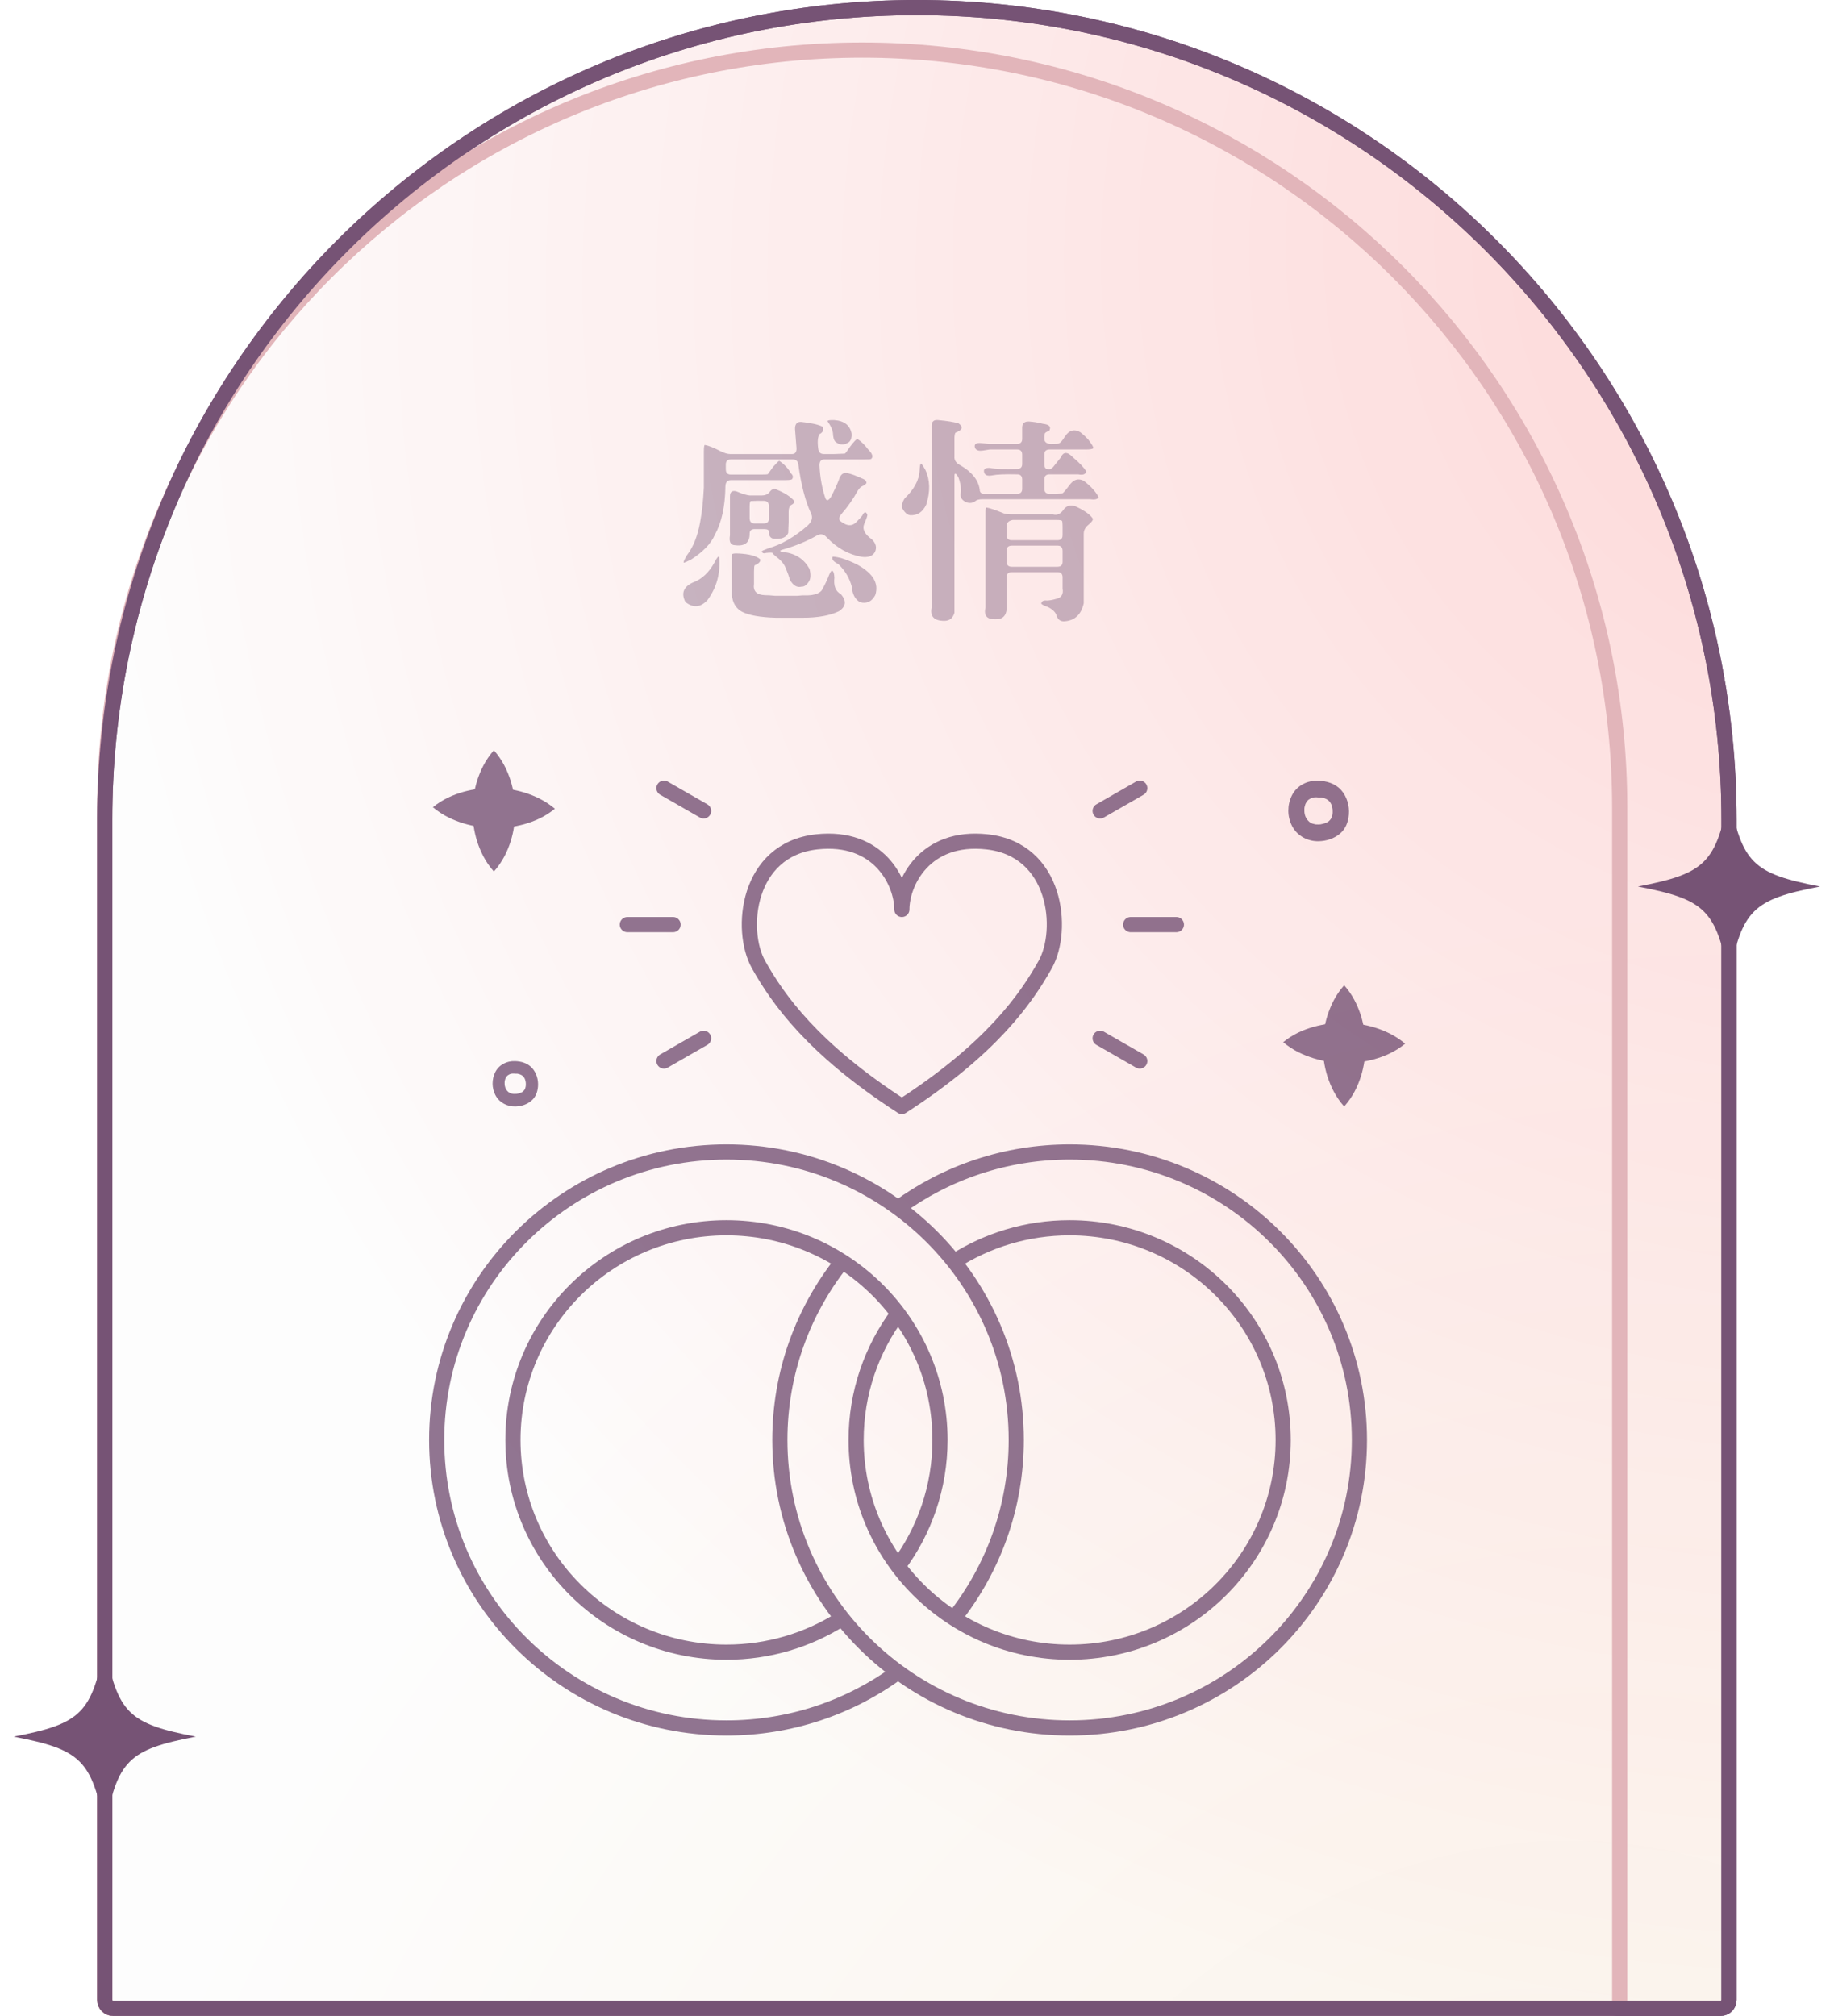 <svg width="242" height="266" viewBox="0 0 242 266" fill="none" xmlns="http://www.w3.org/2000/svg">
<path d="M13.819 108.163C13.819 48.978 61.798 1 120.982 1C180.166 1 228.145 48.978 228.145 108.163V263.886C228.145 264.501 227.646 265 227.03 265H14.934C14.318 265 13.819 264.501 13.819 263.886V108.163Z" fill="#FDFDFD"/>
<path d="M13.819 108.163C13.819 48.978 61.798 1 120.982 1C180.166 1 228.145 48.978 228.145 108.163V263.886C228.145 264.501 227.646 265 227.03 265H14.934C14.318 265 13.819 264.501 13.819 263.886V108.163Z" fill="url(#paint0_radial_180_4673)" fill-opacity="0.2"/>
<path d="M13.819 108.163C13.819 48.978 61.798 1 120.982 1C180.166 1 228.145 48.978 228.145 108.163V263.886C228.145 264.501 227.646 265 227.03 265H14.934C14.318 265 13.819 264.501 13.819 263.886V108.163Z" fill="url(#paint1_radial_180_4673)" fill-opacity="0.2"/>
<path d="M13.819 108.163C13.819 48.978 61.798 1 120.982 1C180.166 1 228.145 48.978 228.145 108.163V263.886C228.145 264.501 227.646 265 227.03 265H14.934C14.318 265 13.819 264.501 13.819 263.886V108.163Z" stroke="#765375" stroke-width="2"/>
<path d="M213.721 106.56V263.93C213.721 264.52 213.243 264.999 212.653 264.999H14.889C14.299 264.999 13.821 264.52 13.821 263.93V106.56C13.821 51.359 58.57 6.61 113.771 6.61C168.972 6.61 213.721 51.359 213.721 106.56Z" stroke="#E2B5BA" stroke-width="2.003"/>
<path d="M13.819 108.163C13.819 48.978 61.798 1 120.982 1C180.166 1 228.145 48.978 228.145 108.163V263.886C228.145 264.501 227.646 265 227.03 265H14.934C14.318 265 13.819 264.501 13.819 263.886V108.163Z" stroke="#765375" stroke-width="2"/>
<path d="M240.161 116.976C231.231 118.686 229.853 120.087 228.143 128.994C226.433 120.064 225.032 118.686 216.125 116.976C225.055 115.266 226.433 113.864 228.143 104.958C229.853 113.888 231.254 115.266 240.161 116.976Z" fill="#765375"/>
<path d="M25.839 229.145C16.909 230.855 15.531 232.256 13.821 241.163C12.111 232.232 10.709 230.855 1.803 229.145C10.733 227.434 12.111 226.033 13.821 217.126C15.531 226.057 16.932 227.434 25.839 229.145Z" fill="#765375"/>
<g style="mix-blend-mode:plus-darker" opacity="0.8">
<g opacity="0.5" filter="url(#filter0_dd_180_4673)">
<path d="M110.199 51.59C110.181 51.462 110.464 51.408 111.047 51.426C112.396 51.517 113.171 52.118 113.371 53.23C113.408 53.686 113.307 54.042 113.07 54.297C112.396 54.789 111.767 54.771 111.184 54.242C111.02 54.023 110.928 53.659 110.91 53.148C110.855 52.693 110.618 52.173 110.199 51.59ZM105.906 52.629C105.888 51.954 106.161 51.635 106.727 51.672C108.112 51.818 109.06 52.036 109.57 52.328C109.716 52.747 109.57 53.066 109.133 53.285C108.896 53.668 108.841 54.315 108.969 55.227C109.023 55.682 109.27 55.91 109.707 55.91C110.6 55.928 111.521 55.91 112.469 55.855C112.542 55.819 112.651 55.691 112.797 55.473L113.18 54.926C113.69 54.251 114.009 53.923 114.137 53.941C114.574 54.178 115.057 54.643 115.586 55.336C116.133 55.883 116.251 56.293 115.941 56.566C115.868 56.603 115.559 56.621 115.012 56.621H109.762C109.324 56.621 109.115 56.895 109.133 57.441C109.206 58.973 109.461 60.395 109.898 61.707C110.062 62.145 110.318 62.09 110.664 61.543C111.047 60.814 111.384 60.085 111.676 59.355C111.895 58.608 112.277 58.298 112.824 58.426C113.371 58.553 114.036 58.8 114.82 59.164C115.13 59.273 115.303 59.456 115.34 59.711C115.322 59.802 115.176 59.93 114.902 60.094C114.629 60.185 114.383 60.413 114.164 60.777C113.581 61.835 112.888 62.828 112.086 63.758C111.703 64.195 111.63 64.523 111.867 64.742C112.76 65.471 113.508 65.481 114.109 64.769C114.583 64.296 114.829 64.004 114.848 63.895C115.085 63.493 115.285 63.503 115.449 63.922C115.467 64.049 115.331 64.451 115.039 65.125C114.747 65.799 115.085 66.483 116.051 67.176C116.579 67.686 116.716 68.233 116.461 68.816C116.169 69.363 115.586 69.582 114.711 69.473C112.979 69.181 111.43 68.315 110.062 66.875C109.661 66.438 109.206 66.383 108.695 66.711C107.401 67.44 105.961 68.033 104.375 68.488C103.773 68.652 103.792 68.771 104.43 68.844C105.997 69.044 107.128 69.792 107.82 71.086C108.003 71.815 107.975 72.362 107.738 72.727C107.447 73.201 107.118 73.428 106.754 73.41C106.171 73.556 105.669 73.264 105.25 72.535C105.086 71.988 104.885 71.441 104.648 70.894C104.448 70.384 104.001 69.874 103.309 69.363C103.09 69.181 102.971 69.053 102.953 68.981C102.935 68.908 102.652 68.898 102.105 68.953C101.796 69.062 101.595 68.999 101.504 68.762C101.54 68.689 101.832 68.552 102.379 68.352C104.111 67.859 105.842 66.857 107.574 65.344C108.139 64.815 108.285 64.277 108.012 63.73C107.264 62.126 106.708 59.984 106.344 57.305C106.289 56.849 106.043 56.621 105.605 56.621H97.457C97.001 56.621 96.773 56.84 96.773 57.277V57.934C96.773 58.389 96.992 58.617 97.43 58.617H101.531C101.969 58.617 102.233 58.599 102.324 58.562L103.008 57.605C103.482 57.077 103.755 56.812 103.828 56.812C104.484 57.25 104.995 57.797 105.359 58.453C105.651 58.708 105.697 58.973 105.496 59.246C105.368 59.319 105.031 59.355 104.484 59.355H97.43C96.974 59.355 96.737 59.629 96.719 60.176C96.682 62.819 96.217 64.952 95.324 66.574C94.814 67.741 93.757 68.835 92.152 69.856C91.606 70.129 91.296 70.257 91.223 70.238C91.15 70.184 91.287 69.865 91.633 69.281C92.471 68.188 93.055 66.729 93.383 64.906C93.62 63.667 93.784 62.145 93.875 60.34V55.609C93.875 55.062 93.912 54.762 93.984 54.707C94.495 54.798 95.188 55.072 96.062 55.527C96.573 55.783 97.001 55.91 97.348 55.91H105.496C105.934 55.91 106.134 55.637 106.098 55.09L105.906 52.629ZM102.516 60.969C102.844 60.513 103.172 60.395 103.5 60.613C104.503 61.014 105.259 61.497 105.77 62.062C105.861 62.281 105.733 62.473 105.387 62.637C105.168 62.783 105.059 63.074 105.059 63.512C105.077 64.423 105.059 65.362 105.004 66.328C104.749 66.912 104.138 67.167 103.172 67.094C102.68 67.057 102.443 66.738 102.461 66.137C102.461 65.918 102.242 65.809 101.805 65.809H100.602C100.146 65.809 99.918 66 99.918 66.383C99.936 67.586 99.298 68.106 98.004 67.941C97.402 67.941 97.174 67.504 97.32 66.629V61.488C97.32 60.905 97.603 60.686 98.168 60.832C99.098 61.233 99.772 61.415 100.191 61.379H101.504C101.941 61.379 102.279 61.242 102.516 60.969ZM102.461 62.801C102.461 62.327 102.233 62.09 101.777 62.09C101.212 62.072 100.638 62.081 100.055 62.117C99.963 62.172 99.918 62.418 99.918 62.855V64.387C99.918 64.842 100.137 65.07 100.574 65.07H101.777C102.233 65.07 102.461 64.852 102.461 64.414V62.801ZM97.594 69.144C97.648 69.035 97.958 68.999 98.523 69.035C99.891 69.108 100.82 69.363 101.312 69.801C101.385 70.092 101.139 70.357 100.574 70.594C100.52 70.685 100.492 70.949 100.492 71.387V73.027C100.346 73.993 100.829 74.495 101.941 74.531C102.342 74.531 102.78 74.559 103.254 74.613H106.207C106.626 74.559 107.073 74.54 107.547 74.559C108.458 74.522 109.078 74.312 109.406 73.93C109.734 73.365 110.017 72.799 110.254 72.234C110.454 71.688 110.618 71.378 110.746 71.305C110.947 71.287 111.065 71.587 111.102 72.207C110.974 73.301 111.257 74.03 111.949 74.394C112.733 75.288 112.642 76.044 111.676 76.664C110.491 77.229 108.905 77.512 106.918 77.512H103.363C101.322 77.457 99.836 77.193 98.906 76.719C98.122 76.299 97.676 75.561 97.566 74.504V70.102L97.594 69.144ZM95.297 70.184C95.588 69.582 95.789 69.354 95.898 69.5C96.081 71.633 95.57 73.519 94.367 75.16C93.456 76.163 92.481 76.254 91.441 75.434C90.858 74.285 91.186 73.428 92.426 72.863C93.592 72.444 94.549 71.551 95.297 70.184ZM110.855 69.473C110.928 69.418 111.311 69.473 112.004 69.637C112.806 69.892 113.535 70.193 114.191 70.539C116.233 71.688 116.999 73.018 116.488 74.531C116.033 75.388 115.367 75.698 114.492 75.461C113.836 75.096 113.471 74.413 113.398 73.41C113.089 72.262 112.496 71.268 111.621 70.43C110.965 70.102 110.71 69.783 110.855 69.473ZM123.93 52.191C123.93 51.626 124.212 51.371 124.777 51.426C125.962 51.535 126.865 51.681 127.484 51.863C128.141 52.337 128.004 52.747 127.074 53.094C126.983 53.221 126.938 53.504 126.938 53.941V56.348C126.938 56.785 127.211 57.141 127.758 57.414C129.253 58.289 130.091 59.346 130.273 60.586C130.273 60.969 130.474 61.16 130.875 61.16H135.195C135.651 61.16 135.879 60.941 135.879 60.504V59.273C135.879 58.818 135.66 58.59 135.223 58.59C133.637 58.553 132.534 58.599 131.914 58.727C131.331 58.836 130.984 58.717 130.875 58.371C130.729 57.915 130.975 57.706 131.613 57.742C132.324 57.888 133.518 57.934 135.195 57.879C135.651 57.879 135.879 57.66 135.879 57.223V55.992C135.879 55.536 135.66 55.309 135.223 55.309H131.586L130.711 55.445C130.128 55.536 129.772 55.409 129.645 55.062C129.517 54.607 129.781 54.406 130.438 54.461L131.477 54.57H135.195C135.651 54.57 135.879 54.352 135.879 53.914V52.438C135.879 51.872 136.171 51.599 136.754 51.617C137.374 51.654 137.993 51.754 138.613 51.918C139.47 52.009 139.743 52.328 139.434 52.875C139.27 52.893 139.096 52.975 138.914 53.121C138.841 53.194 138.805 53.449 138.805 53.887C138.805 54.342 139.105 54.57 139.707 54.57C140.309 54.57 140.646 54.552 140.719 54.516C140.938 54.425 141.202 54.124 141.512 53.613L141.785 53.258C142.296 52.711 142.888 52.638 143.562 53.039C143.872 53.276 144.21 53.586 144.574 53.969C145.103 54.661 145.331 55.053 145.258 55.145C145.148 55.254 144.82 55.309 144.273 55.309H139.488C139.033 55.309 138.805 55.527 138.805 55.965V57.195C138.805 57.651 138.932 57.879 139.188 57.879C139.516 57.988 139.816 57.852 140.09 57.469L140.965 56.375C141.311 55.591 141.84 55.573 142.551 56.32C143.462 57.086 144.055 57.715 144.328 58.207C144.255 58.59 143.9 58.717 143.262 58.59H139.488C139.033 58.59 138.805 58.809 138.805 59.246V60.477C138.805 60.932 139.023 61.16 139.461 61.16C140.008 61.178 140.582 61.16 141.184 61.105C141.257 61.069 141.384 60.941 141.566 60.723L142.277 59.82C142.77 59.237 143.344 59.109 144 59.438C144.984 60.203 145.641 60.932 145.969 61.625C145.805 61.88 145.431 61.962 144.848 61.871H130.629C130.191 61.871 129.882 61.953 129.699 62.117C129.408 62.354 129.043 62.418 128.605 62.309C127.986 62.072 127.703 61.689 127.758 61.16C127.867 60.54 127.767 59.811 127.457 58.973C127.111 58.371 126.938 58.335 126.938 58.863V76.856C126.737 77.566 126.29 77.922 125.598 77.922C124.267 77.922 123.711 77.348 123.93 76.199V52.191ZM122.344 58.125C122.362 57.578 122.417 57.259 122.508 57.168C122.599 57.168 122.799 57.45 123.109 58.016C123.729 59.346 123.766 60.868 123.219 62.582C122.745 63.585 122.025 64.049 121.059 63.977C120.694 63.904 120.366 63.612 120.074 63.102C119.947 62.719 120.047 62.272 120.375 61.762C121.615 60.577 122.271 59.365 122.344 58.125ZM141.43 63.129C141.885 62.637 142.451 62.564 143.125 62.91C144.182 63.421 144.875 63.931 145.203 64.441C145.24 64.624 145.048 64.888 144.629 65.234C144.21 65.581 144 65.973 144 66.41V75.598C143.672 77.074 142.842 77.867 141.512 77.977C140.965 78.031 140.6 77.785 140.418 77.238C140.309 76.819 139.944 76.445 139.324 76.117C138.777 75.917 138.467 75.762 138.395 75.652C138.431 75.324 138.686 75.188 139.16 75.242C139.525 75.224 139.889 75.16 140.254 75.051C141.038 74.905 141.357 74.44 141.211 73.656V72.18C141.211 71.724 140.992 71.496 140.555 71.496H134.512C134.056 71.496 133.828 71.715 133.828 72.152V76.418C133.737 77.275 133.281 77.703 132.461 77.703C131.258 77.776 130.784 77.266 131.039 76.172V63.812C131.039 63.266 131.076 62.983 131.148 62.965C131.586 63.038 132.279 63.266 133.227 63.648C133.518 63.794 133.883 63.867 134.32 63.867H139.926C140.491 64.049 140.992 63.803 141.43 63.129ZM134.648 64.606C134.102 64.697 133.828 64.961 133.828 65.398V66.602C133.828 67.057 134.047 67.285 134.484 67.285H140.527C140.983 67.285 141.211 67.066 141.211 66.629V65.481C141.211 65.043 141.184 64.788 141.129 64.715C141.056 64.642 140.801 64.606 140.363 64.606H134.648ZM141.211 68.707C141.211 68.233 141.001 67.996 140.582 67.996H134.512C134.056 67.996 133.828 68.215 133.828 68.652V70.102C133.828 70.557 134.047 70.785 134.484 70.785H140.527C140.983 70.785 141.211 70.566 141.211 70.129V68.707Z" fill="#765375"/>
</g>
<path d="M125.91 213.5C131.038 207.033 134.097 198.872 134.097 190C134.097 169.013 116.977 152 95.859 152C74.741 152 57.622 169.013 57.622 190C57.622 210.987 74.741 228 95.859 228C104.332 228 112.162 225.261 118.5 220.626" stroke="#765375" stroke-width="2"/>
<path d="M118.5 159.374C124.838 154.739 132.668 152 141.141 152C162.259 152 179.378 169.013 179.378 190C179.378 210.987 162.259 228 141.141 228C120.023 228 102.903 210.987 102.903 190C102.903 181.128 105.962 172.967 111.09 166.5" stroke="#765375" stroke-width="2"/>
<path d="M118.5 206.669C121.977 202.012 124.034 196.245 124.034 190C124.034 174.536 111.42 162 95.859 162C80.299 162 67.684 174.536 67.684 190C67.684 205.464 80.299 218 95.859 218C101.412 218 106.59 216.404 110.953 213.647" stroke="#765375" stroke-width="2"/>
<path d="M125.816 166.5C130.227 163.653 135.489 162 141.141 162C156.701 162 169.316 174.536 169.316 190C169.316 205.464 156.701 218 141.141 218C125.58 218 112.966 205.464 112.966 190C112.966 183.755 115.023 177.988 118.5 173.331" stroke="#765375" stroke-width="2"/>
<path d="M107.756 111.082C115.984 110.177 119.003 116.457 119.003 120C119.003 116.457 122.022 110.177 130.25 111.082C139.452 112.094 140.474 122.721 137.918 127.275C135.362 131.83 130.761 138.409 119.003 145.999C107.245 138.409 102.644 131.83 100.088 127.275C97.532 122.721 98.555 112.094 107.756 111.082Z" stroke="#765375" stroke-width="2" stroke-linejoin="round"/>
<path d="M82.778 122H88.816" stroke="#765375" stroke-width="2" stroke-linecap="round" stroke-linejoin="round"/>
<path d="M149.191 122H155.228" stroke="#765375" stroke-width="2" stroke-linecap="round" stroke-linejoin="round"/>
<path d="M145.166 107L150.394 104" stroke="#765375" stroke-width="2" stroke-linecap="round" stroke-linejoin="round"/>
<path d="M145.166 137L150.394 140" stroke="#765375" stroke-width="2" stroke-linecap="round" stroke-linejoin="round"/>
<path d="M92.841 107L87.612 104" stroke="#765375" stroke-width="2" stroke-linecap="round" stroke-linejoin="round"/>
<path d="M92.841 137L87.612 140" stroke="#765375" stroke-width="2" stroke-linecap="round" stroke-linejoin="round"/>
<path d="M177.366 130C178.532 131.333 179.134 132.666 179.574 134C179.985 135.333 180.186 136.666 180.186 138C180.186 139.333 179.995 140.666 179.584 142C179.154 143.333 178.542 144.666 177.366 146C176.19 144.666 175.588 143.333 175.148 142C174.737 140.666 174.545 139.333 174.545 138C174.545 136.666 174.746 135.333 175.157 134C175.597 132.666 176.199 131.333 177.366 130Z" fill="#765375"/>
<path d="M169.316 137.513C170.654 136.432 172.002 135.873 173.341 135.486C174.679 135.117 176.027 134.945 177.366 134.963C178.704 134.972 180.052 135.171 181.391 135.576C182.729 135.999 184.077 136.594 185.416 137.711C184.077 138.801 182.729 139.36 181.391 139.747C180.052 140.117 178.704 140.288 177.366 140.261C176.027 140.243 174.679 140.045 173.341 139.639C172.002 139.216 170.654 138.63 169.316 137.513Z" fill="#765375"/>
<path d="M65.169 99C66.335 100.333 66.938 101.667 67.377 103C67.788 104.333 67.989 105.667 67.989 107C67.989 108.333 67.798 109.667 67.387 111C66.957 112.333 66.345 113.667 65.169 115C63.993 113.667 63.391 112.333 62.951 111C62.54 109.667 62.348 108.333 62.348 107C62.348 105.667 62.549 104.333 62.96 103C63.4 101.667 64.002 100.333 65.169 99Z" fill="#765375"/>
<path d="M57.119 106.513C58.457 105.432 59.805 104.874 61.144 104.486C62.482 104.117 63.83 103.946 65.169 103.964C66.507 103.973 67.855 104.171 69.194 104.577C70.532 105 71.88 105.595 73.219 106.712C71.88 107.802 70.532 108.36 69.194 108.748C67.855 109.117 66.507 109.288 65.169 109.261C63.83 109.243 62.482 109.045 61.144 108.64C59.805 108.216 58.457 107.631 57.119 106.513Z" fill="#765375"/>
<path d="M173.917 103.019C172.504 102.953 171.091 103.663 170.448 104.997C169.842 106.248 169.851 107.722 170.476 108.963C171.155 110.307 172.586 111.045 174.026 110.998C175.031 110.97 175.991 110.671 176.779 110.027C177.567 109.383 177.902 108.459 177.984 107.489C178.083 106.332 177.73 105.1 176.96 104.241C176.19 103.383 175.022 103.028 173.917 103.019C173.356 103.019 172.821 103.532 172.848 104.12C172.876 104.708 173.319 105.221 173.917 105.221C174.017 105.221 174.116 105.221 174.225 105.23C174.261 105.23 174.297 105.23 174.334 105.23H174.37C174.47 105.249 174.47 105.249 174.37 105.23C174.261 105.212 174.352 105.202 174.37 105.23C174.415 105.24 174.46 105.249 174.506 105.258C174.596 105.277 174.687 105.305 174.768 105.333C174.814 105.342 174.85 105.361 174.895 105.38C175.022 105.417 174.895 105.436 174.823 105.342C174.859 105.389 174.977 105.417 175.031 105.445C175.094 105.482 175.158 105.52 175.221 105.566C175.239 105.576 175.303 105.632 175.33 105.641C175.257 105.622 175.158 105.482 175.285 105.613C175.339 105.669 175.393 105.716 175.448 105.772C175.466 105.79 175.52 105.874 175.529 105.874C175.529 105.874 175.402 105.688 175.457 105.781C175.502 105.856 175.556 105.93 175.602 106.005C175.62 106.033 175.638 106.061 175.647 106.098C175.665 106.126 175.674 106.164 175.692 106.192C175.719 106.248 175.71 106.238 175.683 106.154L175.656 106.089C175.656 106.089 175.683 106.154 175.692 106.192C175.701 106.229 175.719 106.257 175.728 106.294C175.756 106.388 175.783 106.49 175.801 106.584C175.81 106.63 175.855 106.92 175.837 106.752C175.819 106.584 175.837 106.77 175.837 106.808C175.837 106.873 175.846 106.938 175.846 107.004C175.846 107.088 175.846 107.181 175.846 107.265C175.846 107.321 175.801 107.48 175.828 107.517C175.819 107.498 175.882 107.237 175.828 107.433C175.828 107.47 175.819 107.498 175.81 107.536C175.792 107.629 175.765 107.732 175.728 107.825C175.719 107.862 175.683 107.918 175.683 107.946C175.683 107.946 175.783 107.732 175.728 107.825C175.692 107.89 175.665 107.956 175.629 108.021C175.611 108.058 175.584 108.086 175.565 108.124C175.52 108.207 175.466 108.18 175.629 108.049C175.565 108.096 175.52 108.179 175.466 108.235C175.42 108.282 175.357 108.329 175.312 108.385C175.221 108.487 175.502 108.254 175.384 108.329C175.348 108.347 175.321 108.375 175.285 108.403C175.221 108.441 175.158 108.478 175.094 108.515C175.058 108.534 175.022 108.553 174.977 108.571C174.841 108.646 175.022 108.534 175.049 108.543C175.013 108.534 174.832 108.618 174.796 108.637C174.714 108.665 174.642 108.683 174.56 108.702C174.479 108.721 174.397 108.739 174.316 108.758C174.107 108.805 174.379 108.749 174.379 108.758C174.379 108.767 174.225 108.777 174.207 108.777C174.071 108.786 173.926 108.795 173.79 108.786C173.727 108.786 173.654 108.786 173.591 108.777C173.31 108.758 173.799 108.823 173.582 108.777C173.455 108.749 173.328 108.721 173.211 108.683C173.156 108.665 173.102 108.637 173.048 108.627C172.948 108.609 173.202 108.702 173.193 108.693C173.156 108.674 173.12 108.655 173.084 108.637C172.975 108.581 172.876 108.525 172.785 108.459C172.74 108.431 172.586 108.31 172.749 108.431C172.921 108.562 172.722 108.403 172.685 108.366C172.613 108.291 172.54 108.217 172.468 108.133C172.314 107.956 172.568 108.291 172.504 108.179C172.477 108.133 172.441 108.077 172.405 108.03C172.35 107.937 172.305 107.844 172.26 107.75C172.151 107.536 172.323 107.937 172.278 107.806C172.26 107.75 172.242 107.694 172.223 107.638C172.187 107.536 172.16 107.424 172.142 107.312C172.133 107.256 172.124 107.209 172.115 107.153C172.079 106.994 172.142 107.47 172.124 107.218C172.124 107.106 172.106 106.994 172.115 106.882C172.115 106.826 172.115 106.78 172.115 106.724C172.115 106.668 172.151 106.416 172.115 106.649C172.088 106.873 172.115 106.677 172.115 106.621C172.124 106.565 172.142 106.5 172.151 106.444C172.178 106.332 172.214 106.229 172.242 106.126C172.323 105.874 172.169 106.266 172.223 106.164C172.251 106.108 172.269 106.061 172.296 106.005C172.35 105.893 172.423 105.8 172.486 105.688C172.55 105.576 172.314 105.893 172.396 105.809C172.423 105.781 172.441 105.753 172.468 105.725C172.504 105.678 172.55 105.641 172.586 105.594C172.622 105.548 172.694 105.51 172.731 105.464C172.776 105.398 172.604 105.566 172.604 105.566C172.631 105.548 172.667 105.52 172.694 105.501C172.803 105.426 172.912 105.37 173.03 105.305C173.165 105.23 172.758 105.398 172.993 105.324C173.066 105.305 173.129 105.277 173.202 105.258C173.274 105.24 173.347 105.221 173.419 105.212C173.664 105.156 173.22 105.221 173.392 105.212C173.564 105.202 173.718 105.193 173.89 105.202C174.451 105.23 174.986 104.68 174.959 104.101C174.931 103.485 174.488 103.028 173.89 103L173.917 103.019Z" fill="#765375"/>
<path d="M67.938 140.014C66.878 139.965 65.819 140.497 65.336 141.498C64.881 142.436 64.888 143.542 65.357 144.473C65.866 145.48 66.939 146.033 68.019 145.998C68.773 145.977 69.493 145.753 70.084 145.27C70.675 144.788 70.927 144.095 70.988 143.367C71.062 142.499 70.797 141.575 70.22 140.931C69.643 140.287 68.766 140.021 67.938 140.014C67.517 140.014 67.116 140.399 67.136 140.84C67.157 141.281 67.49 141.666 67.938 141.666C68.013 141.666 68.087 141.666 68.169 141.673C68.196 141.673 68.223 141.673 68.25 141.673H68.277C68.352 141.687 68.352 141.687 68.277 141.673C68.196 141.659 68.264 141.652 68.277 141.673C68.311 141.68 68.345 141.687 68.379 141.694C68.447 141.708 68.515 141.729 68.576 141.75C68.61 141.757 68.637 141.771 68.671 141.785C68.766 141.813 68.671 141.827 68.617 141.757C68.644 141.792 68.733 141.813 68.773 141.834C68.821 141.862 68.868 141.89 68.916 141.925C68.93 141.932 68.977 141.974 68.997 141.981C68.943 141.967 68.868 141.862 68.963 141.96C69.004 142.002 69.045 142.037 69.086 142.079C69.099 142.093 69.14 142.156 69.147 142.156C69.147 142.156 69.052 142.016 69.093 142.086C69.126 142.142 69.167 142.198 69.201 142.254C69.215 142.275 69.228 142.296 69.235 142.324C69.249 142.345 69.256 142.373 69.269 142.394C69.29 142.436 69.283 142.429 69.262 142.366L69.242 142.317C69.242 142.317 69.262 142.366 69.269 142.394C69.276 142.422 69.29 142.443 69.296 142.471C69.317 142.541 69.337 142.618 69.351 142.688C69.357 142.723 69.391 142.94 69.378 142.814C69.364 142.688 69.378 142.828 69.378 142.856C69.378 142.905 69.385 142.954 69.385 143.003C69.385 143.066 69.385 143.136 69.385 143.199C69.385 143.241 69.351 143.36 69.371 143.388C69.364 143.374 69.412 143.178 69.371 143.325C69.371 143.353 69.364 143.374 69.357 143.402C69.344 143.472 69.323 143.549 69.296 143.619C69.29 143.647 69.262 143.689 69.262 143.71C69.262 143.71 69.337 143.549 69.296 143.619C69.269 143.668 69.249 143.717 69.222 143.766C69.208 143.794 69.188 143.815 69.174 143.843C69.14 143.906 69.099 143.885 69.222 143.787C69.174 143.822 69.14 143.885 69.099 143.927C69.065 143.962 69.018 143.997 68.984 144.039C68.916 144.116 69.126 143.941 69.038 143.997C69.011 144.011 68.991 144.032 68.963 144.053C68.916 144.081 68.868 144.109 68.821 144.137C68.794 144.151 68.766 144.165 68.733 144.179C68.631 144.235 68.766 144.151 68.787 144.158C68.76 144.151 68.624 144.214 68.597 144.228C68.535 144.249 68.481 144.263 68.42 144.277C68.359 144.291 68.298 144.305 68.237 144.319C68.081 144.354 68.284 144.312 68.284 144.319C68.284 144.326 68.169 144.333 68.155 144.333C68.053 144.34 67.945 144.347 67.843 144.34C67.795 144.34 67.741 144.34 67.693 144.333C67.483 144.319 67.85 144.368 67.686 144.333C67.591 144.312 67.496 144.291 67.408 144.263C67.367 144.249 67.326 144.228 67.286 144.221C67.211 144.207 67.401 144.277 67.394 144.27C67.367 144.256 67.34 144.242 67.313 144.228C67.231 144.186 67.157 144.144 67.089 144.095C67.055 144.074 66.939 143.983 67.062 144.074C67.191 144.172 67.041 144.053 67.014 144.025C66.96 143.969 66.905 143.913 66.851 143.85C66.736 143.717 66.926 143.969 66.878 143.885C66.858 143.85 66.831 143.808 66.803 143.773C66.763 143.703 66.729 143.633 66.695 143.563C66.613 143.402 66.742 143.703 66.708 143.605C66.695 143.563 66.681 143.521 66.668 143.479C66.641 143.402 66.62 143.318 66.606 143.234C66.6 143.192 66.593 143.157 66.586 143.115C66.559 142.996 66.606 143.353 66.593 143.164C66.593 143.08 66.579 142.996 66.586 142.912C66.586 142.87 66.586 142.835 66.586 142.793C66.586 142.751 66.613 142.562 66.586 142.737C66.566 142.905 66.586 142.758 66.586 142.716C66.593 142.674 66.606 142.625 66.613 142.583C66.634 142.499 66.661 142.422 66.681 142.345C66.742 142.156 66.627 142.45 66.668 142.373C66.688 142.331 66.702 142.296 66.722 142.254C66.763 142.17 66.817 142.1 66.865 142.016C66.912 141.932 66.736 142.17 66.797 142.107C66.817 142.086 66.831 142.065 66.851 142.044C66.878 142.009 66.912 141.981 66.939 141.946C66.966 141.911 67.021 141.883 67.048 141.848C67.082 141.799 66.953 141.925 66.953 141.925C66.973 141.911 67.001 141.89 67.021 141.876C67.102 141.82 67.184 141.778 67.272 141.729C67.374 141.673 67.068 141.799 67.245 141.743C67.299 141.729 67.347 141.708 67.401 141.694C67.456 141.68 67.51 141.666 67.564 141.659C67.748 141.617 67.415 141.666 67.544 141.659C67.673 141.652 67.788 141.645 67.917 141.652C68.339 141.673 68.739 141.26 68.719 140.826C68.699 140.364 68.366 140.021 67.917 140L67.938 140.014Z" fill="#765375"/>
</g>
<defs>
<filter id="filter0_dd_180_4673" x="76.966" y="38.744" width="80.602" height="51.915" filterUnits="userSpaceOnUse" color-interpolation-filters="sRGB">
<feFlood flood-opacity="0" result="BackgroundImageFix"/>
<feColorMatrix in="SourceAlpha" type="matrix" values="0 0 0 0 0 0 0 0 0 0 0 0 0 0 0 0 0 0 127 0" result="hardAlpha"/>
<feOffset dx="-1"/>
<feGaussianBlur stdDeviation="6.3"/>
<feComposite in2="hardAlpha" operator="out"/>
<feColorMatrix type="matrix" values="0 0 0 0 1 0 0 0 0 1 0 0 0 0 1 0 0 0 1 0"/>
<feBlend mode="normal" in2="BackgroundImageFix" result="effect1_dropShadow_180_4673"/>
<feColorMatrix in="SourceAlpha" type="matrix" values="0 0 0 0 0 0 0 0 0 0 0 0 0 0 0 0 0 0 127 0" result="hardAlpha"/>
<feOffset dy="4"/>
<feGaussianBlur stdDeviation="2"/>
<feComposite in2="hardAlpha" operator="out"/>
<feColorMatrix type="matrix" values="0 0 0 0 1 0 0 0 0 1 0 0 0 0 1 0 0 0 0.25 0"/>
<feBlend mode="normal" in2="effect1_dropShadow_180_4673" result="effect2_dropShadow_180_4673"/>
<feBlend mode="normal" in="SourceGraphic" in2="effect2_dropShadow_180_4673" result="shape"/>
</filter>
<radialGradient id="paint0_radial_180_4673" cx="0" cy="0" r="1" gradientUnits="userSpaceOnUse" gradientTransform="translate(255.982 26.5) rotate(133.511) scale(258.535 237.441)">
<stop stop-color="#FF0000"/>
<stop offset="1" stop-color="white"/>
</radialGradient>
<radialGradient id="paint1_radial_180_4673" cx="0" cy="0" r="1" gradientUnits="userSpaceOnUse" gradientTransform="translate(193.482 319) rotate(-54.693) scale(216.28 175.891)">
<stop stop-color="#F3CB9B"/>
<stop offset="1" stop-color="white"/>
</radialGradient>
</defs>
</svg>
